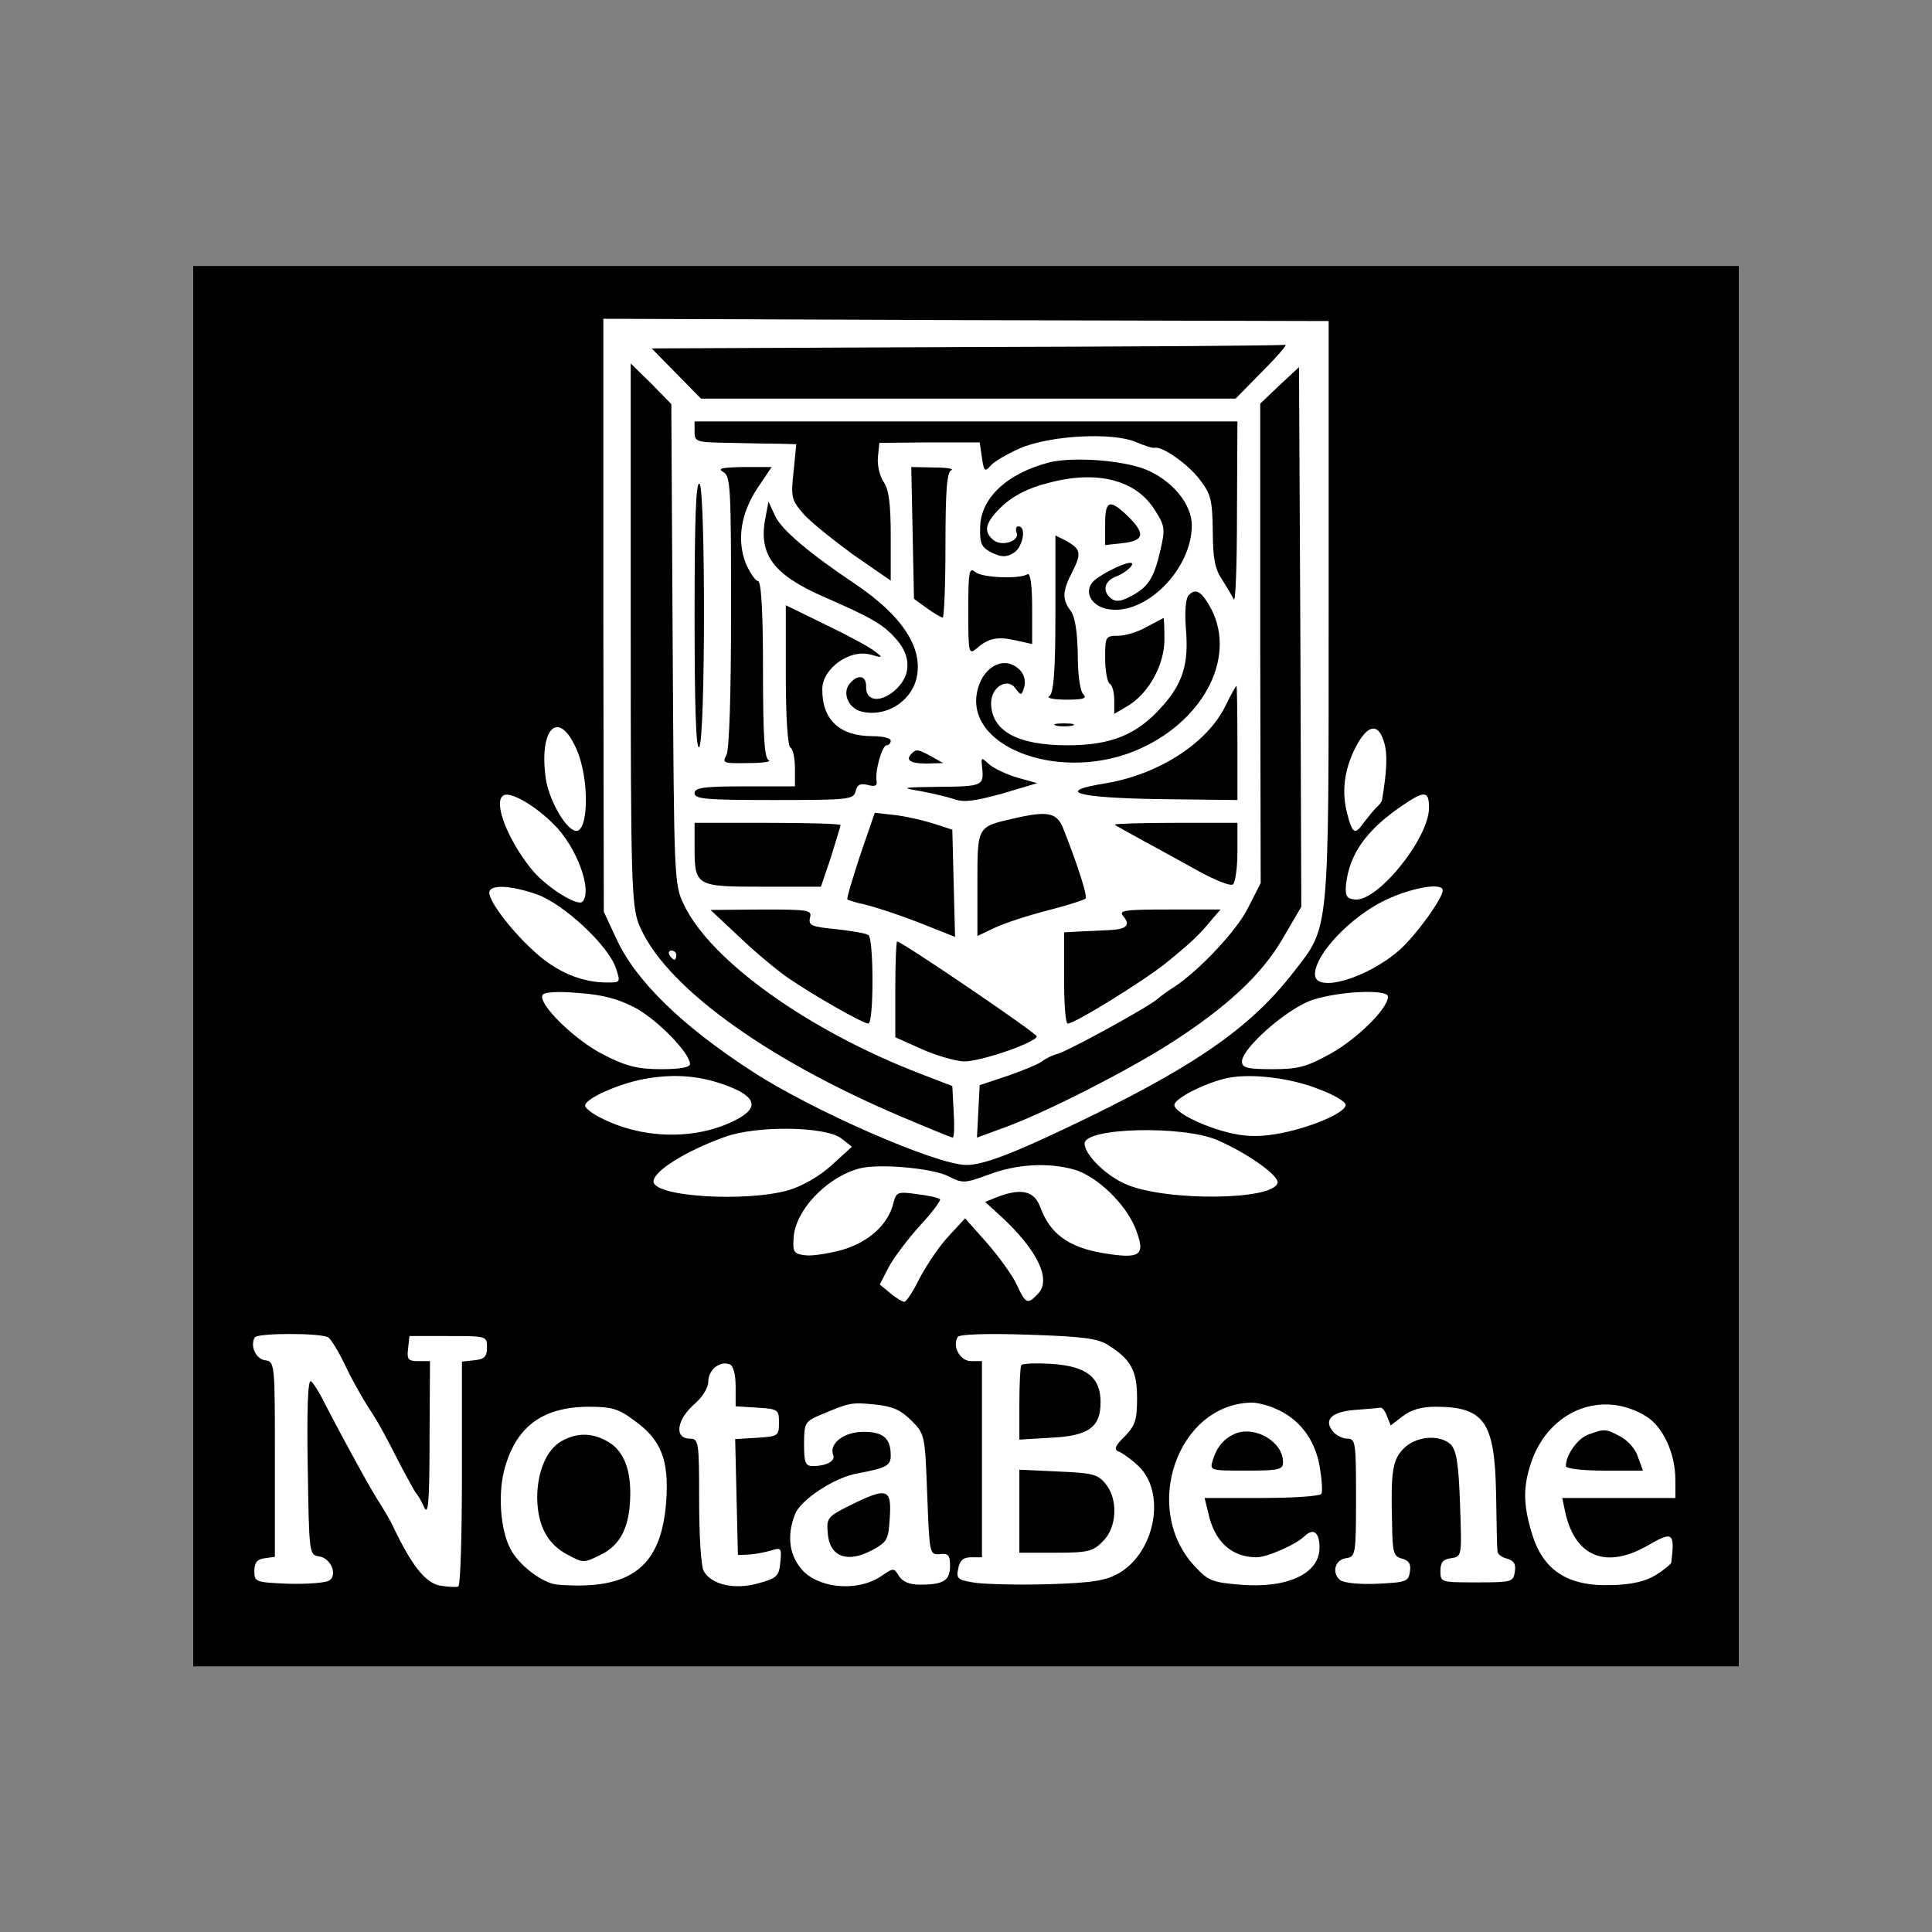 <?xml version="1.0" encoding="UTF-8"?> <svg xmlns="http://www.w3.org/2000/svg" width="400" height="400" viewBox="0 0 400 400" fill="none"><rect x="0" y="0" width="400" height="400" fill="#808080" stroke="none"/> <rect x="41" y="57" width="318" height="286" fill="white"></rect> <path d="M40 197.278V345H200H360V197.278V55.073H200H40V197.278ZM275.085 126.254C275.085 193.783 275.274 191.706 267.907 201.15C259.407 212.201 248.545 219.945 226.445 230.806C210.767 238.457 203.872 241.196 200.094 241.196C193.955 241.196 168.172 229.956 155.61 221.74C141.065 212.295 131.621 203.039 127.654 194.445L125.01 188.778L124.915 127.388V65.998L200 66.281L275.085 66.47V126.254ZM119.248 154.872C122.176 161.2 121.893 173.005 118.965 171.966C116.887 171.305 113.676 165.544 113.015 161.294C111.504 150.905 115.565 146.655 119.248 154.872ZM286.607 153.833C287.268 156.099 287.174 159.499 286.135 165.638C286.135 165.922 285.568 166.677 284.813 167.338C284.152 168 283.018 169.511 282.168 170.55C280.468 173.005 279.902 172.533 278.768 167.811C277.729 163.277 278.485 158.649 281.035 154.022C283.396 149.866 285.474 149.771 286.607 153.833ZM114.715 170.739C119.437 175.366 122.743 184.528 120.571 186.7C119.532 187.739 112.826 183.489 109.993 179.9C104.987 173.666 102.059 165.922 104.231 164.694C105.554 163.75 110.843 166.772 114.715 170.739ZM295.863 167.244C295.863 173.572 285.096 186.889 280.468 186.228C278.768 186.039 278.485 185.472 278.674 183.111C279.429 176.689 282.924 171.872 290.196 166.866C294.919 163.655 295.863 163.655 295.863 167.244ZM111.22 185.189C116.698 187.172 125.765 195.578 127.465 200.3C128.504 203.417 128.504 203.417 125.671 203.417C120.571 203.417 115.47 201.339 111.032 197.372C106.215 193.122 101.304 186.794 101.304 184.811C101.304 183.111 105.554 183.206 111.22 185.189ZM298.696 184.339C298.696 186.039 293.124 193.689 289.724 196.711C282.924 202.661 272.251 205.684 272.251 201.717C272.251 197.561 279.713 189.722 286.891 186.322C292.274 183.772 298.696 182.639 298.696 184.339ZM131.621 208.706C136.249 211.256 142.86 218.056 142.86 220.323C142.86 220.984 140.782 221.362 136.91 221.362C132.093 221.362 129.732 220.795 125.104 218.434C119.154 215.506 111.22 207.762 112.354 205.967C112.637 205.4 115.565 205.211 119.815 205.589C124.915 205.967 128.032 206.817 131.621 208.706ZM287.363 206.345C287.363 208.8 281.129 214.939 275.652 218.056C270.551 220.89 268.851 221.362 263.468 221.362C258.179 221.362 257.14 221.078 257.14 219.756C257.14 217.017 266.585 208.706 271.779 207.006C277.257 205.212 287.363 204.739 287.363 206.345ZM150.982 224.951C156.838 227.312 157.121 229.579 151.832 232.129C143.71 236.095 132.754 235.812 124.254 231.373C122.554 230.523 121.137 229.39 121.137 228.918C121.137 227.406 128.315 224.29 133.604 223.345C140.121 222.212 145.316 222.779 150.982 224.951ZM273.101 225.517C275.935 226.556 278.39 227.973 278.579 228.634C279.052 230.051 272.346 233.168 265.357 234.584C261.39 235.34 258.651 235.434 255.157 234.679C249.207 233.357 242.784 230.145 243.162 228.634C243.634 227.123 250.057 224.006 254.307 223.156C259.123 222.212 267.246 223.156 273.101 225.517ZM174.216 235.718L176.388 237.418L172.233 241.196C169.777 243.462 166.188 245.54 163.355 246.39C154.571 248.94 135.304 247.807 135.304 244.596C135.304 242.518 141.821 238.362 149.943 235.434C156.46 232.979 171.005 233.168 174.216 235.718ZM251.945 236.001C258.273 238.74 264.79 243.368 264.507 244.879C263.751 248.562 241.179 248.751 233.056 245.162C228.901 243.368 224.556 239.023 224.556 236.757C224.556 233.451 244.768 232.979 251.945 236.001ZM196.411 243.557C199.339 245.068 199.811 244.973 204.722 243.179C210.484 241.007 216.906 240.629 222.384 242.14C227.012 243.462 232.962 249.129 235.04 254.229C237.306 259.99 236.267 260.746 228.239 259.424C221.156 258.196 217.378 255.363 215.395 249.979C214.167 246.579 211.522 245.918 206.517 247.807L203.967 248.846L207.272 251.868C214.734 258.763 217.661 264.807 215.017 267.735C212.75 270.191 212.372 270.002 210.484 265.941C209.634 264.052 206.8 260.179 204.345 257.346L199.811 252.246L196.411 255.929C194.522 257.913 191.878 261.879 190.461 264.524C189.139 267.263 187.628 269.529 187.25 269.529C186.872 269.529 185.55 268.774 184.322 267.735L182.15 265.941L183.944 262.446C184.983 260.463 187.911 256.59 190.461 253.757C193.011 251.018 194.9 248.468 194.617 248.279C194.333 247.996 192.255 247.523 189.894 247.24C185.927 246.673 185.55 246.768 184.983 249.035C183.944 253.474 179.883 257.157 174.405 258.763C171.666 259.518 168.172 260.085 166.755 259.896C164.394 259.613 164.11 259.235 164.299 256.496C164.488 250.735 171.005 243.84 177.805 241.951C181.772 240.818 193.2 241.857 196.411 243.557ZM67.964 276.896C68.531 277.274 70.042 279.73 71.27 282.28C72.497 284.924 74.575 288.702 75.897 290.78C78.353 294.558 79.109 295.88 83.359 304.191C84.681 306.647 85.909 308.914 86.192 309.197C86.475 309.48 87.231 310.708 87.798 312.03C88.648 313.919 88.931 311.18 88.931 298.052L89.025 281.807H86.57C84.492 281.807 84.209 281.43 84.492 279.163L84.775 276.613H92.803C100.737 276.613 100.831 276.613 100.831 278.974C100.831 280.863 100.265 281.43 98.281 281.619L95.637 281.902V304.947C95.637 317.603 95.353 328.181 94.881 328.464C94.503 328.653 92.803 328.558 91.009 328.275C87.987 327.614 85.153 324.025 81.281 315.808C80.62 314.486 79.392 312.408 78.542 311.086C76.842 308.536 71.175 298.147 67.492 291.063C66.264 288.513 64.847 286.246 64.375 285.963C63.714 285.585 63.525 292.102 63.714 303.719C63.997 321.664 63.997 321.947 66.075 322.231C68.531 322.608 69.947 326.103 68.153 327.236C67.397 327.708 63.62 327.992 59.747 327.897C52.853 327.614 52.664 327.52 52.664 325.253C52.664 323.553 53.23 322.797 54.836 322.608L56.914 322.325V302.113C56.914 282.185 56.914 281.902 54.836 281.619C52.947 281.335 51.719 278.596 52.758 276.896C53.325 275.952 66.453 275.952 67.964 276.896ZM229.467 278.502C234.095 281.43 235.417 283.696 235.417 289.458C235.417 293.991 235.04 295.124 232.867 297.391C230.884 299.28 230.601 300.13 231.545 300.508C232.206 300.697 234.095 302.019 235.606 303.436C241.462 308.819 239.29 321.286 231.64 325.725C228.995 327.236 226.256 327.708 217.189 327.992C211.05 328.181 204.25 327.992 201.983 327.708C198.3 327.142 197.922 326.858 198.394 324.781C198.678 323.081 199.433 322.419 201.039 322.419H203.306V302.113V281.807H201.039C198.772 281.807 197.072 278.691 198.3 276.802C198.583 276.235 204.439 276.046 212.845 276.33C224.084 276.707 227.295 277.085 229.467 278.502ZM152.305 287.096V291.158L156.838 291.441C161.088 291.724 161.277 291.819 161.277 294.558C161.277 297.297 161.088 297.391 156.744 297.674L152.21 297.958L152.493 309.953L152.777 321.947L155.138 321.853C156.46 321.758 158.444 321.381 159.671 321.003C161.749 320.342 161.844 320.531 161.56 323.458C161.277 326.292 160.899 326.764 157.027 327.803C152.116 329.22 147.204 328.086 145.693 325.253C145.127 324.308 144.749 317.697 144.749 310.708C144.749 298.525 144.654 297.863 142.86 297.863C139.46 297.863 140.121 293.802 143.899 290.591C145.504 289.174 146.638 287.285 146.638 286.058C146.638 283.602 148.999 281.713 151.077 282.469C151.832 282.752 152.305 284.546 152.305 287.096ZM188.666 294.086C191.5 296.919 191.5 297.013 191.972 309.48C192.444 321.758 192.444 321.947 194.617 321.758C196.317 321.569 196.694 321.947 196.694 324.214C196.694 327.236 195.372 328.086 190.461 328.086C188.383 328.086 186.872 327.52 186.116 326.292C185.077 324.592 184.983 324.592 182.622 326.197C177.994 329.503 170.155 329.031 166.377 325.347C163.449 322.325 162.788 318.169 164.583 313.541C165.716 310.519 172.894 305.797 177.616 305.041C183.566 303.908 184.416 303.436 184.416 301.358C184.416 297.769 182.905 296.447 178.75 296.447C174.688 296.447 171.572 298.902 172.516 301.263C172.988 302.491 171.099 303.53 168.266 303.53C166.755 303.53 166.472 302.869 166.472 298.997C166.472 294.558 166.66 294.274 170.061 292.858C175.916 290.402 176.2 290.308 181.111 290.78C184.7 291.158 186.4 291.819 188.666 294.086ZM264.035 291.63C268.946 293.708 272.157 297.863 273.196 303.436C273.668 306.175 273.857 308.819 273.574 309.291C273.29 309.764 267.718 310.141 261.296 310.141H249.395L250.151 313.164C251.379 319.114 254.968 322.419 260.162 322.419C262.335 322.419 268.379 319.775 270.174 317.98C271.968 316.28 273.196 317.319 273.196 320.436C273.196 325.82 266.49 328.936 256.668 328.086C250.907 327.614 250.057 327.236 247.223 324.119C236.362 312.314 243.729 290.969 258.84 290.402C259.973 290.308 262.335 290.874 264.035 291.63ZM340.82 293.236C344.314 295.408 346.864 300.886 346.864 306.364V310.141H335.153H323.441L324.103 313.258C326.18 322.325 332.508 324.875 341.008 320.058C346.392 316.942 346.77 317.225 346.014 323.553C345.92 323.836 344.503 325.064 342.803 326.103C340.631 327.425 337.797 328.086 333.547 328.181C324.48 328.464 319.38 325.064 317.113 317.319C315.319 311.369 315.319 307.686 317.113 302.491C320.891 291.913 331.753 287.663 340.82 293.236ZM131.432 294.18C136.815 298.052 138.515 302.208 137.949 310.614C137.004 324.403 130.676 329.314 115.471 328.086C112.448 327.897 107.348 324.025 105.648 320.625C103.665 316.847 103.098 309.669 104.326 304.664C106.593 295.597 112.07 291.347 121.704 291.252C126.71 291.252 128.032 291.63 131.432 294.18ZM287.174 293.236L287.93 295.124L290.385 293.236C292.085 291.913 294.257 291.252 297.091 291.252C307.291 291.252 309.463 294.274 309.747 309.197C309.841 315.147 309.936 320.531 310.03 321.097C310.03 321.758 310.88 322.419 312.013 322.703C313.43 323.081 313.902 323.836 313.619 325.442C313.336 327.52 312.958 327.614 305.78 327.614C298.319 327.614 298.224 327.614 298.224 325.253C298.224 323.458 298.791 322.797 300.491 322.608C302.663 322.231 302.663 322.231 302.285 311.464C302.002 303.058 301.53 300.319 300.396 299.091C298.13 296.919 293.124 297.297 290.574 299.941C288.307 302.302 287.93 304.569 288.213 315.43C288.307 321.475 288.496 322.231 290.291 322.703C291.707 323.081 292.18 323.836 291.896 325.442C291.613 327.425 291.141 327.614 285.191 327.897C281.413 328.086 278.202 327.708 277.446 327.142C275.652 325.631 276.407 322.892 278.674 322.608C280.657 322.325 280.752 321.853 280.752 310.047C280.752 298.713 280.657 297.863 278.957 297.863C278.013 297.863 276.69 297.202 276.029 296.447C273.951 293.991 275.652 292.291 280.468 291.913C282.924 291.724 285.379 291.535 285.757 291.441C286.135 291.347 286.796 292.102 287.174 293.236Z" fill="black"></path> <path d="M200 71.853L134.927 72.136L140.027 77.331L145.127 82.525H200.472H255.818L261.39 76.859C264.507 73.742 266.585 71.286 266.112 71.381C265.546 71.57 235.89 71.758 200 71.853Z" fill="black"></path> <path d="M130.582 130.977C130.582 181.6 130.771 187.267 132.187 191.14C137.004 203.606 157.877 219.001 186.588 231.185C192.161 233.546 196.978 235.529 197.261 235.529C197.544 235.529 197.639 233.168 197.45 230.24L197.166 224.857L190.555 222.307C167.416 213.429 147.11 198.884 141.632 187.362C139.554 183.206 139.554 182.073 139.271 133.338L138.988 83.66L134.832 79.409L130.582 75.254V130.977ZM140.026 197.751C140.026 198.223 139.838 198.695 139.649 198.695C139.365 198.695 138.893 198.223 138.61 197.751C138.326 197.184 138.515 196.806 138.988 196.806C139.554 196.806 140.026 197.184 140.026 197.751Z" fill="black"></path> <path d="M264.885 79.787L260.918 83.565V133.149L261.012 182.828L258.462 187.834C256.195 192.556 248.262 200.962 243.067 204.362C241.84 205.118 240.328 206.251 239.762 206.723C238.251 208.234 221.534 217.396 219.078 218.151C217.945 218.435 216.434 219.19 215.867 219.662C215.206 220.229 211.995 221.551 208.783 222.685L202.833 224.668L202.55 230.146L202.267 235.529L208.689 233.168C217.189 229.957 233.151 221.835 242.217 216.073C254.023 208.518 261.201 201.812 265.546 194.351L269.418 187.739L269.229 131.922L268.946 76.009L264.885 79.787Z" fill="black"></path> <path d="M143.804 89.421C143.804 91.499 144.182 91.594 151.171 91.688C155.138 91.782 159.86 91.877 161.655 91.877L164.866 91.971L164.299 97.638C163.733 102.927 163.827 103.494 166.377 106.422C167.888 108.122 172.611 111.899 176.766 114.922L184.416 120.211V111.049C184.416 104.249 184.039 101.321 182.905 99.716C182.15 98.582 181.583 96.316 181.772 94.616L182.055 91.688L192.444 91.594H202.833L203.306 94.805C203.683 97.544 203.967 97.733 205.006 96.505C205.667 95.655 208.406 94.049 211.145 92.821C217.284 90.177 230.128 89.421 235.134 91.499C236.929 92.255 238.629 92.821 239.006 92.727C240.518 92.255 245.901 96.032 248.357 99.244C250.718 102.266 251.001 103.494 251.096 110.011C251.096 115.583 251.568 117.85 252.984 119.927C253.929 121.439 255.062 123.327 255.44 124.083C255.818 124.839 256.101 116.905 256.101 106.327L256.196 87.249H200H143.804V89.421Z" fill="black"></path> <path d="M217.189 95.748C208.5 98.015 203.022 103.115 202.928 109.16C202.833 112.654 203.211 113.315 205.383 114.449C207.461 115.393 208.311 115.393 209.917 114.449C211.806 113.221 212.561 108.971 210.861 108.971C210.389 108.971 210.2 109.537 210.483 110.293C211.144 112.087 207.367 113.221 205.667 111.804C203.494 110.01 203.967 108.121 207.555 104.721C209.822 102.643 212.844 101.037 217 99.998C227.106 97.259 235.323 99.337 239.195 105.76C241.178 108.876 241.273 109.537 240.234 113.976C238.912 119.738 237.684 121.627 234 123.515C232.017 124.554 230.978 124.649 230.034 123.893C228.145 122.382 228.617 120.304 231.073 119.36C233.15 118.604 235.323 116.526 234 116.526C232.489 116.526 227.2 119.265 226.161 120.588C224.367 122.76 226.161 125.688 229.656 126.16C237.401 127.293 246.751 117.754 246.751 108.782C246.751 104.343 242.69 99.432 237.117 97.165C232.3 95.276 222.1 94.52 217.189 95.748Z" fill="black"></path> <path d="M149.754 97.73C151.266 98.58 151.36 101.036 151.36 126.536C151.36 143.914 150.982 155.153 150.416 156.287C149.471 157.987 149.754 158.081 154.854 157.987C157.877 157.987 159.766 157.703 159.199 157.42C158.255 157.137 157.971 152.414 157.971 138.625C157.971 126.442 157.593 120.303 156.932 120.303C156.46 120.303 155.327 118.697 154.477 116.808C152.493 111.897 153.343 106.325 156.838 101.036L159.766 96.691H153.91C149.471 96.785 148.432 96.974 149.754 97.73Z" fill="black"></path> <path d="M188.95 110.387L189.233 123.987L191.972 125.97C193.389 127.009 194.9 127.859 195.183 127.859C195.467 127.859 195.75 121.059 195.75 112.842C195.75 101.698 196.033 97.636 196.978 97.353C197.544 97.07 196.033 96.787 193.389 96.787L188.667 96.692L188.95 110.387Z" fill="black"></path> <path d="M143.804 127.388C143.804 145.711 144.088 155.344 144.749 154.683C146.071 153.361 146.071 101.415 144.843 100.187C144.088 99.432 143.804 107.46 143.804 127.388Z" fill="black"></path> <path d="M158.443 107.365C157.027 114.826 160.143 118.982 170.438 123.515C180.166 127.765 182.716 129.182 185.266 132.015C188.572 135.51 188.761 139.477 185.738 142.499C182.716 145.521 179.222 145.427 179.316 142.216C179.411 139.854 177.616 139.477 175.916 141.555C174.31 143.443 175.633 146.655 178.372 147.316C183.188 148.544 188.477 145.427 189.705 140.61C191.311 134.282 186.872 127.482 176.86 120.776C167.699 114.637 161.844 109.726 160.521 106.893L159.105 103.87L158.443 107.365Z" fill="black"></path> <path d="M228.806 108.497V112.842L232.3 112.464C236.834 111.992 237.212 110.575 233.717 107.081C229.75 103.208 228.806 103.492 228.806 108.497Z" fill="black"></path> <path d="M218.512 127.103C218.512 139.193 218.134 143.443 217.284 144.104C216.528 144.482 217.945 144.859 220.778 144.859C224.367 144.859 225.123 144.576 224.273 143.726C223.612 143.065 223.139 139.665 223.139 135.415C223.045 130.692 222.573 127.765 221.723 126.537C219.834 124.081 219.928 122.381 222.101 118.226C223.989 114.448 223.706 113.598 220.589 111.898L218.512 110.859V127.103Z" fill="black"></path> <path d="M200.472 126.444C200.472 135.227 200.567 135.605 202.172 134.283C204.628 132.111 206.517 131.733 210.295 132.583L213.695 133.338V125.783C213.695 121.249 213.317 118.51 212.75 118.888C211.05 119.927 203.306 119.644 201.889 118.416C200.661 117.377 200.472 118.321 200.472 126.444Z" fill="black"></path> <path d="M246.09 123.232C245.523 123.799 245.24 126.538 245.523 130.127C246.184 137.494 244.862 141.649 240.329 146.561C235.323 152.133 229.94 154.305 221.062 154.305C210.673 154.305 205.289 151.377 205.195 145.616C205.195 142.216 208.595 140.138 210.295 142.594C211.428 144.105 211.523 144.011 212.089 142.122C212.373 140.988 211.995 139.477 211.145 138.722C208.217 135.699 203.778 137.683 202.456 142.594C199.245 154.211 218.417 161.955 234.568 155.627C248.829 149.961 256.196 136.36 250.718 125.971C248.735 122.382 247.601 121.721 246.09 123.232Z" fill="black"></path> <path d="M162.694 139.76C162.694 148.355 163.072 154.4 163.638 154.777C164.205 155.061 164.583 157.044 164.583 159.122V162.805H154.194C145.599 162.805 143.804 163.089 143.804 164.222C143.804 165.45 146.26 165.639 160.238 165.639C175.633 165.639 176.672 165.544 177.144 163.844C177.427 162.427 178.183 162.144 179.694 162.522C181.111 162.9 181.677 162.711 181.489 161.766C181.111 159.689 182.622 154.305 183.566 154.305C184.039 154.305 184.416 153.833 184.416 153.361C184.416 152.794 182.716 152.416 180.639 152.416C173.838 152.416 170.155 149.016 170.249 142.594C170.344 138.344 175.916 134.377 180.166 135.51C182.811 136.266 182.905 136.171 181.111 134.849C180.072 133.999 175.538 131.544 171.005 129.371L162.694 125.31V139.76Z" fill="black"></path> <path d="M237.306 129.844C235.512 130.883 232.867 131.639 231.45 131.639C228.9 131.639 228.806 131.828 228.806 136.267C228.806 138.911 229.278 141.272 229.75 141.556C230.317 141.839 230.695 143.445 230.695 144.956V147.789L233.434 146.183C237.778 143.633 241.084 137.683 241.084 132.394C241.084 129.939 240.989 127.955 240.895 127.955C240.706 128.05 239.101 128.9 237.306 129.844Z" fill="black"></path> <path d="M253.834 145.899C250.151 153.738 240.045 160.255 229.089 162.144C218.322 163.844 222.478 165.166 239.951 165.45L256.195 165.639V153.833C256.195 147.316 256.101 142.027 256.007 142.027C255.818 142.027 254.873 143.822 253.834 145.899Z" fill="black"></path> <path d="M218.701 150.243C219.551 150.432 221.062 150.432 222.006 150.243C222.856 149.96 222.101 149.771 220.306 149.771C218.512 149.771 217.756 149.96 218.701 150.243Z" fill="black"></path> <path d="M188.855 155.912C187.344 157.328 188.383 158.084 191.783 158.084L195.278 157.99L192.917 156.667C190.178 155.156 189.705 155.062 188.855 155.912Z" fill="black"></path> <path d="M203.306 158.556C203.778 162.711 203.589 162.806 194.617 162.9C186.777 162.995 186.305 163.089 190.366 163.75C192.916 164.223 196.128 164.978 197.544 165.45C199.528 166.206 201.889 165.828 207.461 164.317L214.734 162.145L210.672 161.011C208.406 160.35 205.856 159.122 204.817 158.272C203.211 156.761 203.117 156.761 203.306 158.556Z" fill="black"></path> <path d="M178.088 177.067C176.483 181.978 175.255 186.039 175.444 186.228C175.538 186.323 176.483 186.606 177.427 186.889C180.449 187.456 187.438 189.817 192.727 191.989L197.733 193.973L197.45 182.922L197.166 171.778L193.389 170.55C191.311 169.889 187.722 169.039 185.361 168.756L181.111 168.283L178.088 177.067Z" fill="black"></path> <path d="M209.633 169.51C202.266 171.211 202.361 171.116 202.361 183.016V193.783L205.95 192.083C207.933 191.139 212.844 189.533 216.906 188.494C220.967 187.455 224.461 186.322 224.745 186.039C225.217 185.661 223.234 179.333 220.117 171.494C218.795 168.188 216.906 167.81 209.633 169.51Z" fill="black"></path> <path d="M143.804 175.178C143.804 183.49 143.993 183.584 157.877 183.584H169.966L172.044 177.445C173.083 174.045 174.027 171.023 174.027 170.834C174.027 170.55 167.227 170.361 158.916 170.361H143.804V175.178Z" fill="black"></path> <path d="M230.79 170.739C230.979 170.928 233.718 172.439 236.834 174.139C239.951 175.839 245.146 178.672 248.357 180.467C251.662 182.261 254.685 183.489 255.251 183.111C255.724 182.828 256.196 179.806 256.196 176.406V170.361H243.257C236.173 170.361 230.601 170.55 230.79 170.739Z" fill="black"></path> <path d="M152.966 193.877C156.082 196.899 160.71 200.771 163.166 202.471C168.549 206.155 178.655 211.916 179.788 211.916C180.922 211.916 180.922 194.255 179.788 193.593C179.316 193.216 176.294 192.743 173.083 192.366C168.077 191.893 167.321 191.61 167.699 190.004C168.171 188.399 167.416 188.304 157.688 188.304L147.11 188.399L152.966 193.877Z" fill="black"></path> <path d="M232.584 189.721C234.095 191.516 233.245 192.366 229.939 192.554C228.523 192.649 225.784 192.743 223.895 192.838L220.306 193.027V202.471C220.306 207.666 220.589 211.916 221.061 211.916C222.573 211.916 237.023 202.944 241.556 199.26C246.751 195.01 248.262 193.593 250.907 190.382L252.701 188.304H242.029C232.584 188.304 231.545 188.493 232.584 189.721Z" fill="black"></path> <path d="M185.361 204.834V214.751L190.838 217.206C193.766 218.528 197.733 219.662 199.528 219.756C202.928 219.851 214.639 215.789 214.639 214.562C214.639 213.901 186.683 194.917 185.738 194.917C185.549 194.917 185.361 199.356 185.361 204.834Z" fill="black"></path> <path d="M211.428 282.658C211.239 282.941 211.05 286.53 211.05 290.686V298.053L217.473 297.675C225.406 297.297 227.862 295.503 227.862 290.308C227.862 285.114 224.934 282.847 217.662 282.375C214.45 282.186 211.617 282.28 211.428 282.658Z" fill="black"></path> <path d="M211.05 312.882V321.477H218.512C225.217 321.477 226.351 321.193 228.334 319.115C231.262 316.282 231.545 310.426 228.901 307.215C227.295 305.232 226.162 304.948 219.078 304.665L211.05 304.287V312.882Z" fill="black"></path> <path d="M176.011 311.653C171.288 314.014 171.099 314.298 171.383 317.509C171.76 322.326 175.444 323.648 180.45 321.003C183.755 319.209 183.944 318.831 184.227 314.109C184.605 308.159 183.661 307.875 176.011 311.653Z" fill="black"></path> <path d="M255.723 296.824C253.362 297.863 251.945 299.563 251.095 302.302C250.434 304.475 250.528 304.475 257.99 304.475C264.884 304.475 265.64 304.286 265.64 302.68C265.64 298.524 259.879 295.124 255.723 296.824Z" fill="black"></path> <path d="M328.825 297.013C326.558 297.863 324.197 301.263 324.197 303.53C324.197 304.097 327.786 304.475 332.131 304.475H340.159L339.12 301.641C338.648 300.036 336.948 298.147 335.436 297.391C332.414 295.786 332.225 295.786 328.825 297.013Z" fill="black"></path> <path d="M116.32 298.334C113.204 300.034 111.22 304.662 111.22 310.14C111.315 315.807 113.298 319.679 117.454 321.851C120.759 323.646 120.854 323.646 124.443 321.851C128.504 319.868 130.393 316.09 130.487 309.573C130.582 304.095 129.071 300.412 125.954 298.523C122.648 296.634 119.626 296.54 116.32 298.334Z" fill="black"></path> </svg> 